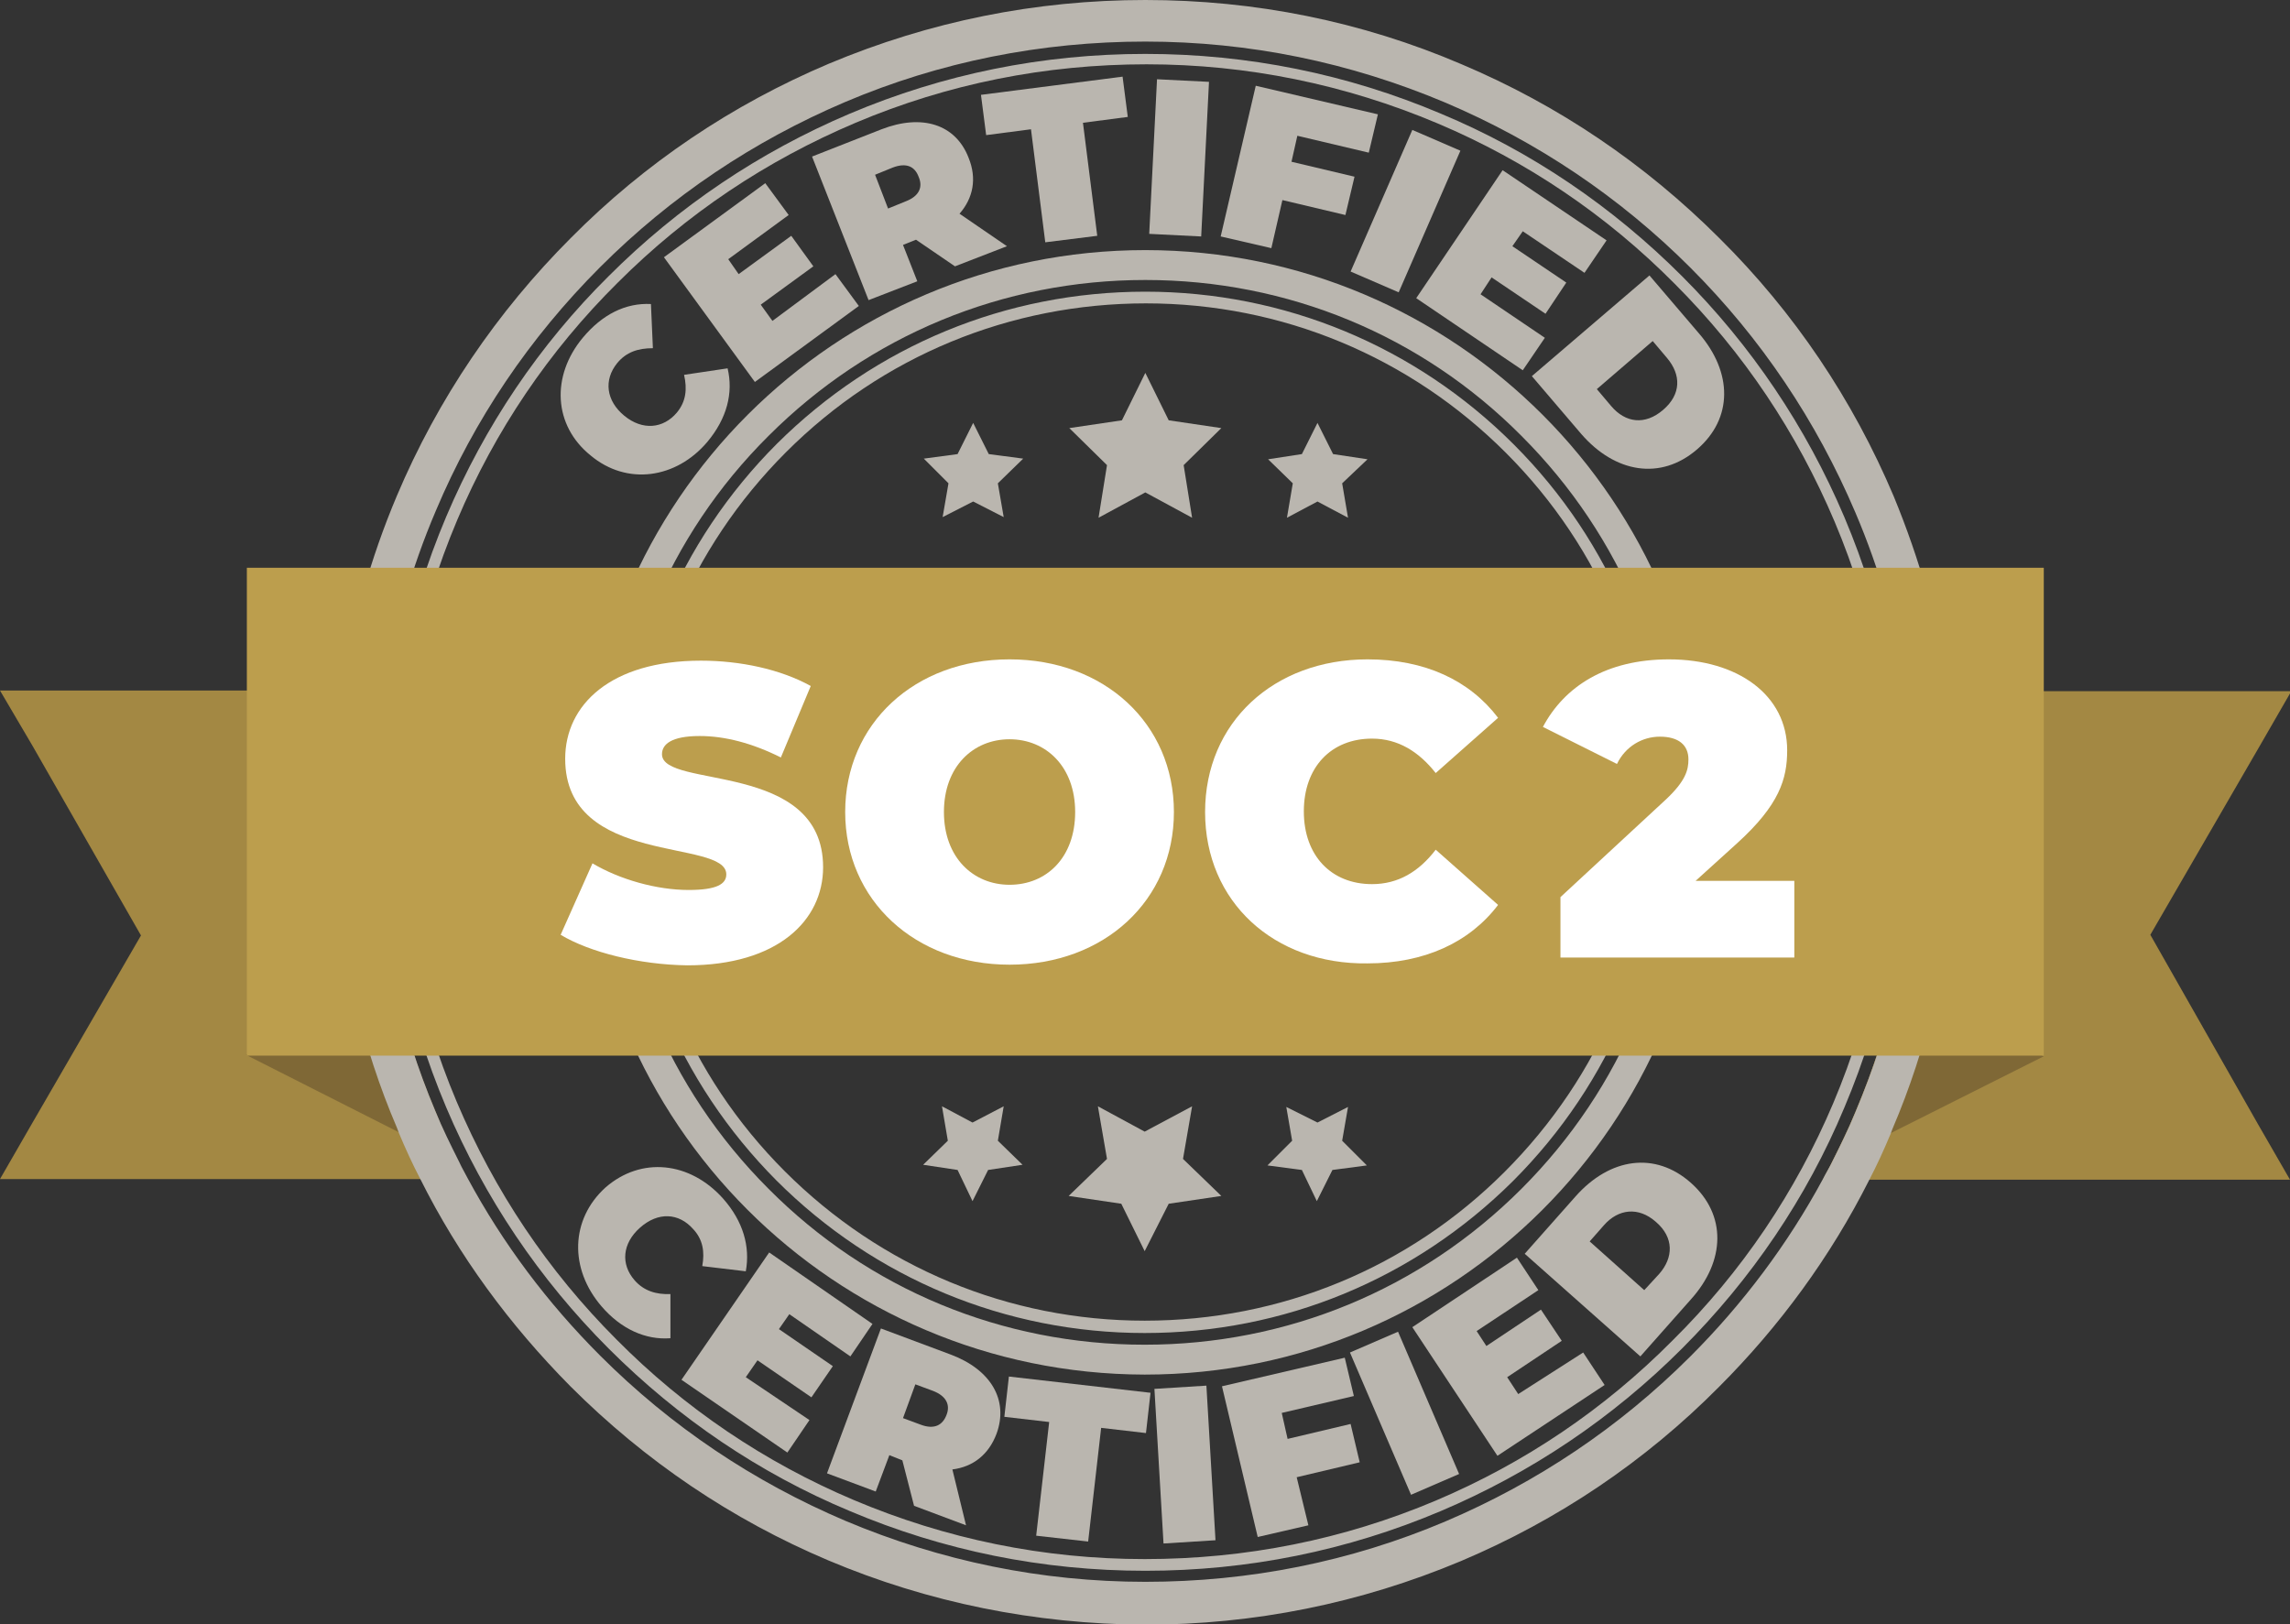 <?xml version="1.0" encoding="utf-8"?>
<!-- Generator: Adobe Illustrator 27.8.0, SVG Export Plug-In . SVG Version: 6.00 Build 0)  -->
<svg version="1.1" id="_x3C_Layer_x3E_" xmlns="http://www.w3.org/2000/svg" xmlns:xlink="http://www.w3.org/1999/xlink" x="0px"
	 y="0px" viewBox="0 0 352.5 250" style="enable-background:new 0 0 352.5 250;" xml:space="preserve">
<rect x="0" y="0" width="352.5" height="250" fill="#333333" stroke="none"/>
<style type="text/css">
	.st0{fill:#BAB6AF;}
	.st1{fill:#A38843;}
	.st2{fill:#7F6836;}
	.st3{fill:#BC9E4D;}
	.st4{fill:#FFFFFF;}
</style>
<g>
	<g>
		<polygon class="st0" points="176.2,174.2 183.5,170.3 182.1,178.4 188,184.1 179.9,185.3 176.2,192.6 172.6,185.3 164.5,184.1 
			170.4,178.4 169,170.3 		"/>
		<polygon class="st0" points="149.7,172.8 154.5,170.3 153.6,175.6 157.4,179.3 152.1,180.1 149.7,184.9 147.4,180.1 142.1,179.3 
			145.9,175.6 145,170.3 		"/>
		<polygon class="st0" points="202.8,172.8 207.5,170.4 206.6,175.6 210.4,179.4 205.1,180.1 202.7,184.9 200.4,180.1 195.1,179.4 
			198.9,175.6 198,170.4 		"/>
		<polygon class="st0" points="176.3,75.8 169.1,79.7 170.4,71.6 164.6,65.9 172.7,64.7 176.3,57.4 179.9,64.7 188,65.9 182.2,71.6 
			183.5,79.7 		"/>
		<polygon class="st0" points="202.8,77.2 198.1,79.7 199,74.4 195.2,70.7 200.4,69.9 202.8,65.1 205.2,69.9 210.5,70.7 206.6,74.4 
			207.5,79.7 		"/>
		<polygon class="st0" points="149.8,77.2 145.1,79.6 146,74.4 142.2,70.6 147.4,69.9 149.8,65.1 152.2,69.9 157.5,70.6 153.6,74.4 
			154.5,79.6 		"/>
	</g>
	<path class="st1" d="M71.9,181.5H0l4.9-8.5l16.8-29L5,114.8l-5-8.5h59.1c-1,6.1-1.4,12.3-1.5,18.6c0,9,1,17.8,2.9,26.4
		c1.5,6.8,3.7,13.4,6.4,19.8c1.1,2.7,2.4,5.3,3.7,7.9C71.1,179.9,71.5,180.7,71.9,181.5z"/>
	<path class="st1" d="M347.6,173.1l4.9,8.5h-71.9c1.8-3.4,3.5-6.8,5-10.4c6.2-14.6,9.3-30.2,9.4-46.2c0-6.3-0.5-12.5-1.4-18.6h59.1
		l-4.9,8.5l-16.8,29L347.6,173.1z"/>
	<path class="st2" d="M70.6,179l-9.2-4.7l-23.5-11.9l16.8-8.3l5.9-2.9c1.5,6.8,3.7,13.4,6.4,19.8C68.1,173.8,69.3,176.5,70.6,179z"
		/>
	<path class="st2" d="M314.6,162.6l-23.5,11.8l-9.2,4.7c1.3-2.6,2.6-5.2,3.7-7.9c2.7-6.4,4.9-13.1,6.4-19.8l5.9,2.9L314.6,162.6z"/>
	<path class="st0" d="M176.3,38.5c-47.8,0-86.5,38.7-86.6,86.5c0,47.8,38.7,86.5,86.5,86.6c47.8,0,86.5-38.7,86.6-86.5
		C262.8,77.3,224.1,38.5,176.3,38.5z M234.2,183c-15.5,15.5-36.1,24-58,24s-42.5-8.5-57.9-24c-15.5-15.5-24-36.1-24-58
		s8.5-42.5,24-57.9c15.5-15.5,36.1-24,58-24s42.5,8.5,57.9,24c15.5,15.5,24,36.1,24,58C258.2,146.9,249.7,167.5,234.2,183z"/>
	<path class="st0" d="M233,68.4c-15.1-15.1-35.3-23.5-56.7-23.5s-41.5,8.3-56.7,23.4c-15.1,15.1-23.5,35.3-23.5,56.7
		s8.3,41.5,23.4,56.7c15.1,15.1,35.3,23.5,56.7,23.5s41.5-8.3,56.7-23.4c15.1-15.1,23.5-35.3,23.5-56.7
		C256.4,103.6,248.1,83.5,233,68.4z M231.6,180.4c-14.8,14.8-34.5,22.9-55.4,22.9s-40.6-8.2-55.4-23C106.1,165.6,97.9,145.9,98,125
		c0-20.9,8.2-40.6,23-55.4s34.5-22.9,55.4-22.9s40.6,8.2,55.4,23c14.8,14.8,22.9,34.5,22.9,55.4C254.6,146,246.4,165.6,231.6,180.4z
		"/>
	<path class="st0" d="M299.9,106.5c-1.5-10.3-4.4-20.4-8.4-30.1c-6.3-14.9-15.3-28.3-26.8-39.7C253.2,25.2,239.9,16.2,225,9.9
		C209.6,3.3,193.2,0,176.3,0s-33.2,3.3-48.7,9.8c-14.9,6.3-28.3,15.3-39.7,26.8C76.5,48,67.4,61.4,61.1,76.3
		c-4.1,9.7-6.9,19.7-8.4,30c-0.9,6.1-1.4,12.3-1.4,18.6c0,10,1.1,19.8,3.4,29.3c1.6,6.6,3.7,13.1,6.4,19.4c0.1,0.3,0.2,0.5,0.3,0.8
		c1,2.4,2.1,4.8,3.3,7.1c5.9,11.8,13.7,22.4,23.1,31.9c11.5,11.5,24.8,20.5,39.7,26.8c15.4,6.5,31.8,9.8,48.7,9.9
		c16.9,0,33.2-3.3,48.7-9.8c14.9-6.3,28.3-15.3,39.7-26.8c9.4-9.4,17.2-20.1,23.1-31.8c1.2-2.3,2.3-4.7,3.3-7.1
		c0.1-0.3,0.2-0.5,0.3-0.8c2.7-6.3,4.8-12.8,6.4-19.4c2.3-9.5,3.5-19.3,3.5-29.3C301.3,118.8,300.8,112.6,299.9,106.5z M292,151.4
		c-1.5,6.8-3.7,13.4-6.4,19.8c-1.1,2.7-2.4,5.3-3.7,7.9c-0.4,0.8-0.9,1.6-1.3,2.4c-5.4,10-12.3,19.2-20.4,27.3
		c-10.9,10.9-23.6,19.4-37.7,25.4c-14.6,6.2-30.2,9.3-46.2,9.3s-31.5-3.2-46.2-9.4c-14.1-6-26.8-14.5-37.7-25.4
		c-8.2-8.2-15-17.3-20.4-27.3c-0.4-0.8-0.9-1.6-1.3-2.5c-1.3-2.6-2.6-5.2-3.7-7.9c-2.7-6.4-4.8-13.1-6.4-19.8
		c-1.9-8.6-2.9-17.4-2.9-26.4c0-6.3,0.5-12.5,1.5-18.6c1.5-9.5,4.1-18.7,7.9-27.6C73,64.6,81.5,52,92.4,41.1s23.6-19.4,37.7-25.4
		c14.6-6.2,30.2-9.3,46.2-9.3s31.5,3.2,46.2,9.4c14.1,6,26.8,14.5,37.7,25.4c10.9,10.9,19.4,23.6,25.4,37.7
		c3.8,8.9,6.4,18.1,7.9,27.6c1,6.1,1.4,12.3,1.4,18.6C294.9,134,293.9,142.8,292,151.4z"/>
	<path class="st0" d="M283.9,79.6c-5.9-13.9-14.3-26.4-25-37.1c-10.7-10.7-23.2-19.2-37.1-25c-14.4-6.1-29.7-9.2-45.5-9.2
		s-31.1,3.1-45.5,9.2c-13.9,5.9-26.4,14.3-37.1,25c-10.7,10.6-19.1,23.1-25,37c-6.1,14.4-9.2,29.7-9.2,45.5s3.1,31.1,9.2,45.5
		c5.9,13.9,14.3,26.4,25,37.1c10.7,10.7,23.2,19.2,37.1,25c14.4,6.1,29.7,9.2,45.5,9.2s31.1-3.1,45.5-9.2
		c13.9-5.9,26.4-14.3,37.1-25s19.2-23.2,25-37.1c6.1-14.4,9.2-29.7,9.2-45.5C293.1,109.3,290,94,283.9,79.6z M282.2,169.8
		c-5.8,13.7-14.1,26-24.7,36.5C247,216.9,234.7,225.2,221,231c-14.2,6-29.2,9-44.8,9s-30.6-3.1-44.8-9.1
		c-13.7-5.8-26-14.1-36.5-24.7c-10.6-10.6-18.8-22.9-24.6-36.6c-6-14.2-9-29.2-9-44.8c0-15.5,3.1-30.6,9.1-44.8
		c5.8-13.7,14.1-26,24.7-36.5c10.6-10.6,22.9-18.8,36.6-24.6c14.2-6,29.2-9,44.8-9c15.5,0,30.6,3.1,44.8,9.1
		c13.7,5.8,26,14.1,36.5,24.7c10.6,10.6,18.8,22.9,24.6,36.6c6,14.2,9,29.2,9,44.8C291.2,140.6,288.2,155.6,282.2,169.8z"/>
	<rect x="38" y="87.4" class="st3" width="276.6" height="75.1"/>
	<g>
		<path class="st4" d="M86.3,143.9l4.9-11c4.2,2.5,9.9,4.1,14.8,4.1c4.3,0,5.8-0.9,5.8-2.4c0-5.6-24.8-1.1-24.8-17.8
			c0-8.3,7-15.1,20.9-15.1c6,0,12.2,1.3,16.9,3.9l-4.6,11c-4.4-2.2-8.6-3.3-12.5-3.3c-4.4,0-5.8,1.3-5.8,2.8
			c0,5.4,24.8,0.9,24.8,17.4c0,8.2-7,15.1-20.9,15.1C98.4,148.5,90.8,146.6,86.3,143.9z"/>
		<path class="st4" d="M130.1,125c0-13.6,10.7-23.5,25.3-23.5s25.3,9.9,25.3,23.5s-10.7,23.5-25.3,23.5
			C140.9,148.5,130.1,138.6,130.1,125z M165.5,125c0-7-4.5-11.2-10.1-11.2s-10.1,4.2-10.1,11.2s4.5,11.2,10.1,11.2
			C161.1,136.2,165.5,132,165.5,125z"/>
		<path class="st4" d="M185.5,125c0-13.8,10.6-23.5,25-23.5c8.8,0,15.7,3.2,20.1,9L221,119c-2.6-3.3-5.8-5.3-9.8-5.3
			c-6.3,0-10.5,4.4-10.5,11.2c0,6.8,4.2,11.2,10.5,11.2c4,0,7.2-1.9,9.8-5.3l9.6,8.5c-4.4,5.8-11.4,9-20.1,9
			C196.1,148.5,185.5,138.8,185.5,125z"/>
		<path class="st4" d="M276.2,135.7v11.7h-36v-9.3l16.2-15c3.1-2.9,3.5-4.6,3.5-6.2c0-2.2-1.5-3.5-4.4-3.5c-2.7,0-5.3,1.5-6.6,4.2
			l-11.4-5.7c3.3-6.2,9.7-10.4,19.4-10.4c10.6,0,18.2,5.5,18.2,14c0,4.4-1.2,8.4-7.7,14.3l-6.4,5.8h15.2V135.7z"/>
	</g>
</g>
<g>
	<path class="st0" d="M90.9,70.1c-5.7-4.6-6.1-12.2-1.2-18.1c3-3.6,6.6-5.4,10.5-5.2l0.3,6.8c-2.3,0-4.1,0.6-5.5,2.3
		c-2.1,2.6-1.7,5.8,1.1,8.1c2.8,2.3,6,2,8.1-0.5c1.4-1.7,1.6-3.6,1.1-5.8l6.7-1c0.9,3.8-0.1,7.7-3.1,11.3
		C104.1,73.7,96.5,74.8,90.9,70.1z"/>
	<path class="st0" d="M128.6,42.2l3.6,4.9l-16,11.7l-14-19.2l15.6-11.4l3.6,4.9l-9.3,6.8l1.6,2.3l8.1-5.9l3.4,4.7l-8.1,5.9l1.8,2.5
		L128.6,42.2z"/>
	<path class="st0" d="M141,36.9l-2,0.8l2.2,5.6l-7.5,2.9l-8.7-22.1l10.7-4.2c6.2-2.4,11.4-0.8,13.4,4.4c1.3,3.2,0.7,6.2-1.4,8.6
		l7.3,5l-8,3.1L141,36.9z M137.4,25.8l-2.7,1.1l2,5.2l2.7-1.1c2.1-0.8,2.7-2.2,2-3.8C140.8,25.6,139.5,25,137.4,25.8z"/>
	<path class="st0" d="M158.7,19.9l-6.9,0.9l-0.8-6.2l21.8-2.8l0.8,6.2l-6.9,0.9l2.2,17.4l-8,1L158.7,19.9z"/>
	<path class="st0" d="M178.1,12.2l8,0.4l-1.2,23.8l-8-0.4L178.1,12.2z"/>
	<path class="st0" d="M199.7,20.9l-0.9,4l9.7,2.3l-1.4,5.9l-9.7-2.3l-1.7,7.4l-7.8-1.8l5.4-23.2l18.8,4.4l-1.4,5.9L199.7,20.9z"/>
	<path class="st0" d="M217.4,20l7.4,3.2L215.3,45l-7.4-3.2L217.4,20z"/>
	<path class="st0" d="M237.8,52l-3.4,5L218,45.9l13.3-19.7l16,10.8l-3.4,5l-9.5-6.4l-1.6,2.3l8.3,5.6l-3.2,4.8l-8.3-5.6l-1.7,2.6
		L237.8,52z"/>
	<path class="st0" d="M253.9,42.4l7.6,8.9c5.2,6,5.3,13.1-0.3,17.9c-5.6,4.8-12.6,3.6-17.8-2.4l-7.6-8.9L253.9,42.4z M248,62.5
		c2.2,2.6,5.2,3,8,0.6c2.8-2.4,2.8-5.4,0.6-8l-2.2-2.6l-8.6,7.4L248,62.5z"/>
</g>
<g>
	<g>
		<path class="st0" d="M93.2,182.8c5.5-4.8,13-4,18.1,1.7c3.1,3.5,4.2,7.4,3.5,11.2l-6.7-0.8c0.4-2.2,0.1-4.1-1.4-5.7
			c-2.2-2.5-5.4-2.7-8.2-0.2c-2.7,2.4-3,5.6-0.8,8.1c1.4,1.6,3.3,2.2,5.5,2.1l0,6.8c-3.8,0.3-7.6-1.4-10.6-4.9
			C87.6,195.3,87.8,187.7,93.2,182.8z"/>
		<path class="st0" d="M124.6,218.6l-3.4,5l-16.3-11.2l13.5-19.6l15.9,11l-3.4,5l-9.4-6.5l-1.6,2.3l8.3,5.7l-3.3,4.8l-8.3-5.7
			l-1.8,2.6L124.6,218.6z"/>
		<path class="st0" d="M138.9,224.8l-2-0.8l-2.1,5.6l-7.5-2.8l8.3-22.3l10.7,4c6.2,2.3,9,7,7.1,12.2c-1.2,3.2-3.6,5.1-6.8,5.5
			l2.1,8.6l-8-3L138.9,224.8z M143.6,214.1l-2.7-1l-1.9,5.2l2.7,1c2.1,0.8,3.4,0.1,4-1.5C146.3,216.3,145.7,214.9,143.6,214.1z"/>
		<path class="st0" d="M161.5,218.9l-6.9-0.8l0.7-6.2l21.8,2.5l-0.7,6.2l-6.9-0.8l-2,17.5l-8-0.9L161.5,218.9z"/>
		<path class="st0" d="M177.7,213.8l8-0.5l1.4,23.8l-8,0.5L177.7,213.8z"/>
		<path class="st0" d="M197.3,217.5l0.9,4l9.7-2.3l1.4,5.9l-9.7,2.3l1.8,7.4l-7.8,1.8l-5.5-23.2L207,209l1.4,5.9L197.3,217.5z"/>
		<path class="st0" d="M207.8,208.2l7.4-3.2l9.4,21.9l-7.4,3.2L207.8,208.2z"/>
		<path class="st0" d="M243.7,208.2l3.3,5l-16.5,10.9l-13.1-19.8l16.1-10.7l3.3,5l-9.5,6.3l1.5,2.3l8.4-5.6l3.2,4.8l-8.4,5.6
			l1.7,2.6L243.7,208.2z"/>
		<path class="st0" d="M234.7,193l7.8-8.8c5.3-6,12.3-7,17.8-2.1c5.5,4.9,5.3,12,0,17.9l-7.8,8.8L234.7,193z M255.4,196.1
			c2.2-2.5,2.3-5.6-0.5-8c-2.7-2.4-5.8-2-8,0.5l-2.2,2.5l8.4,7.5L255.4,196.1z"/>
	</g>
</g>
</svg>

